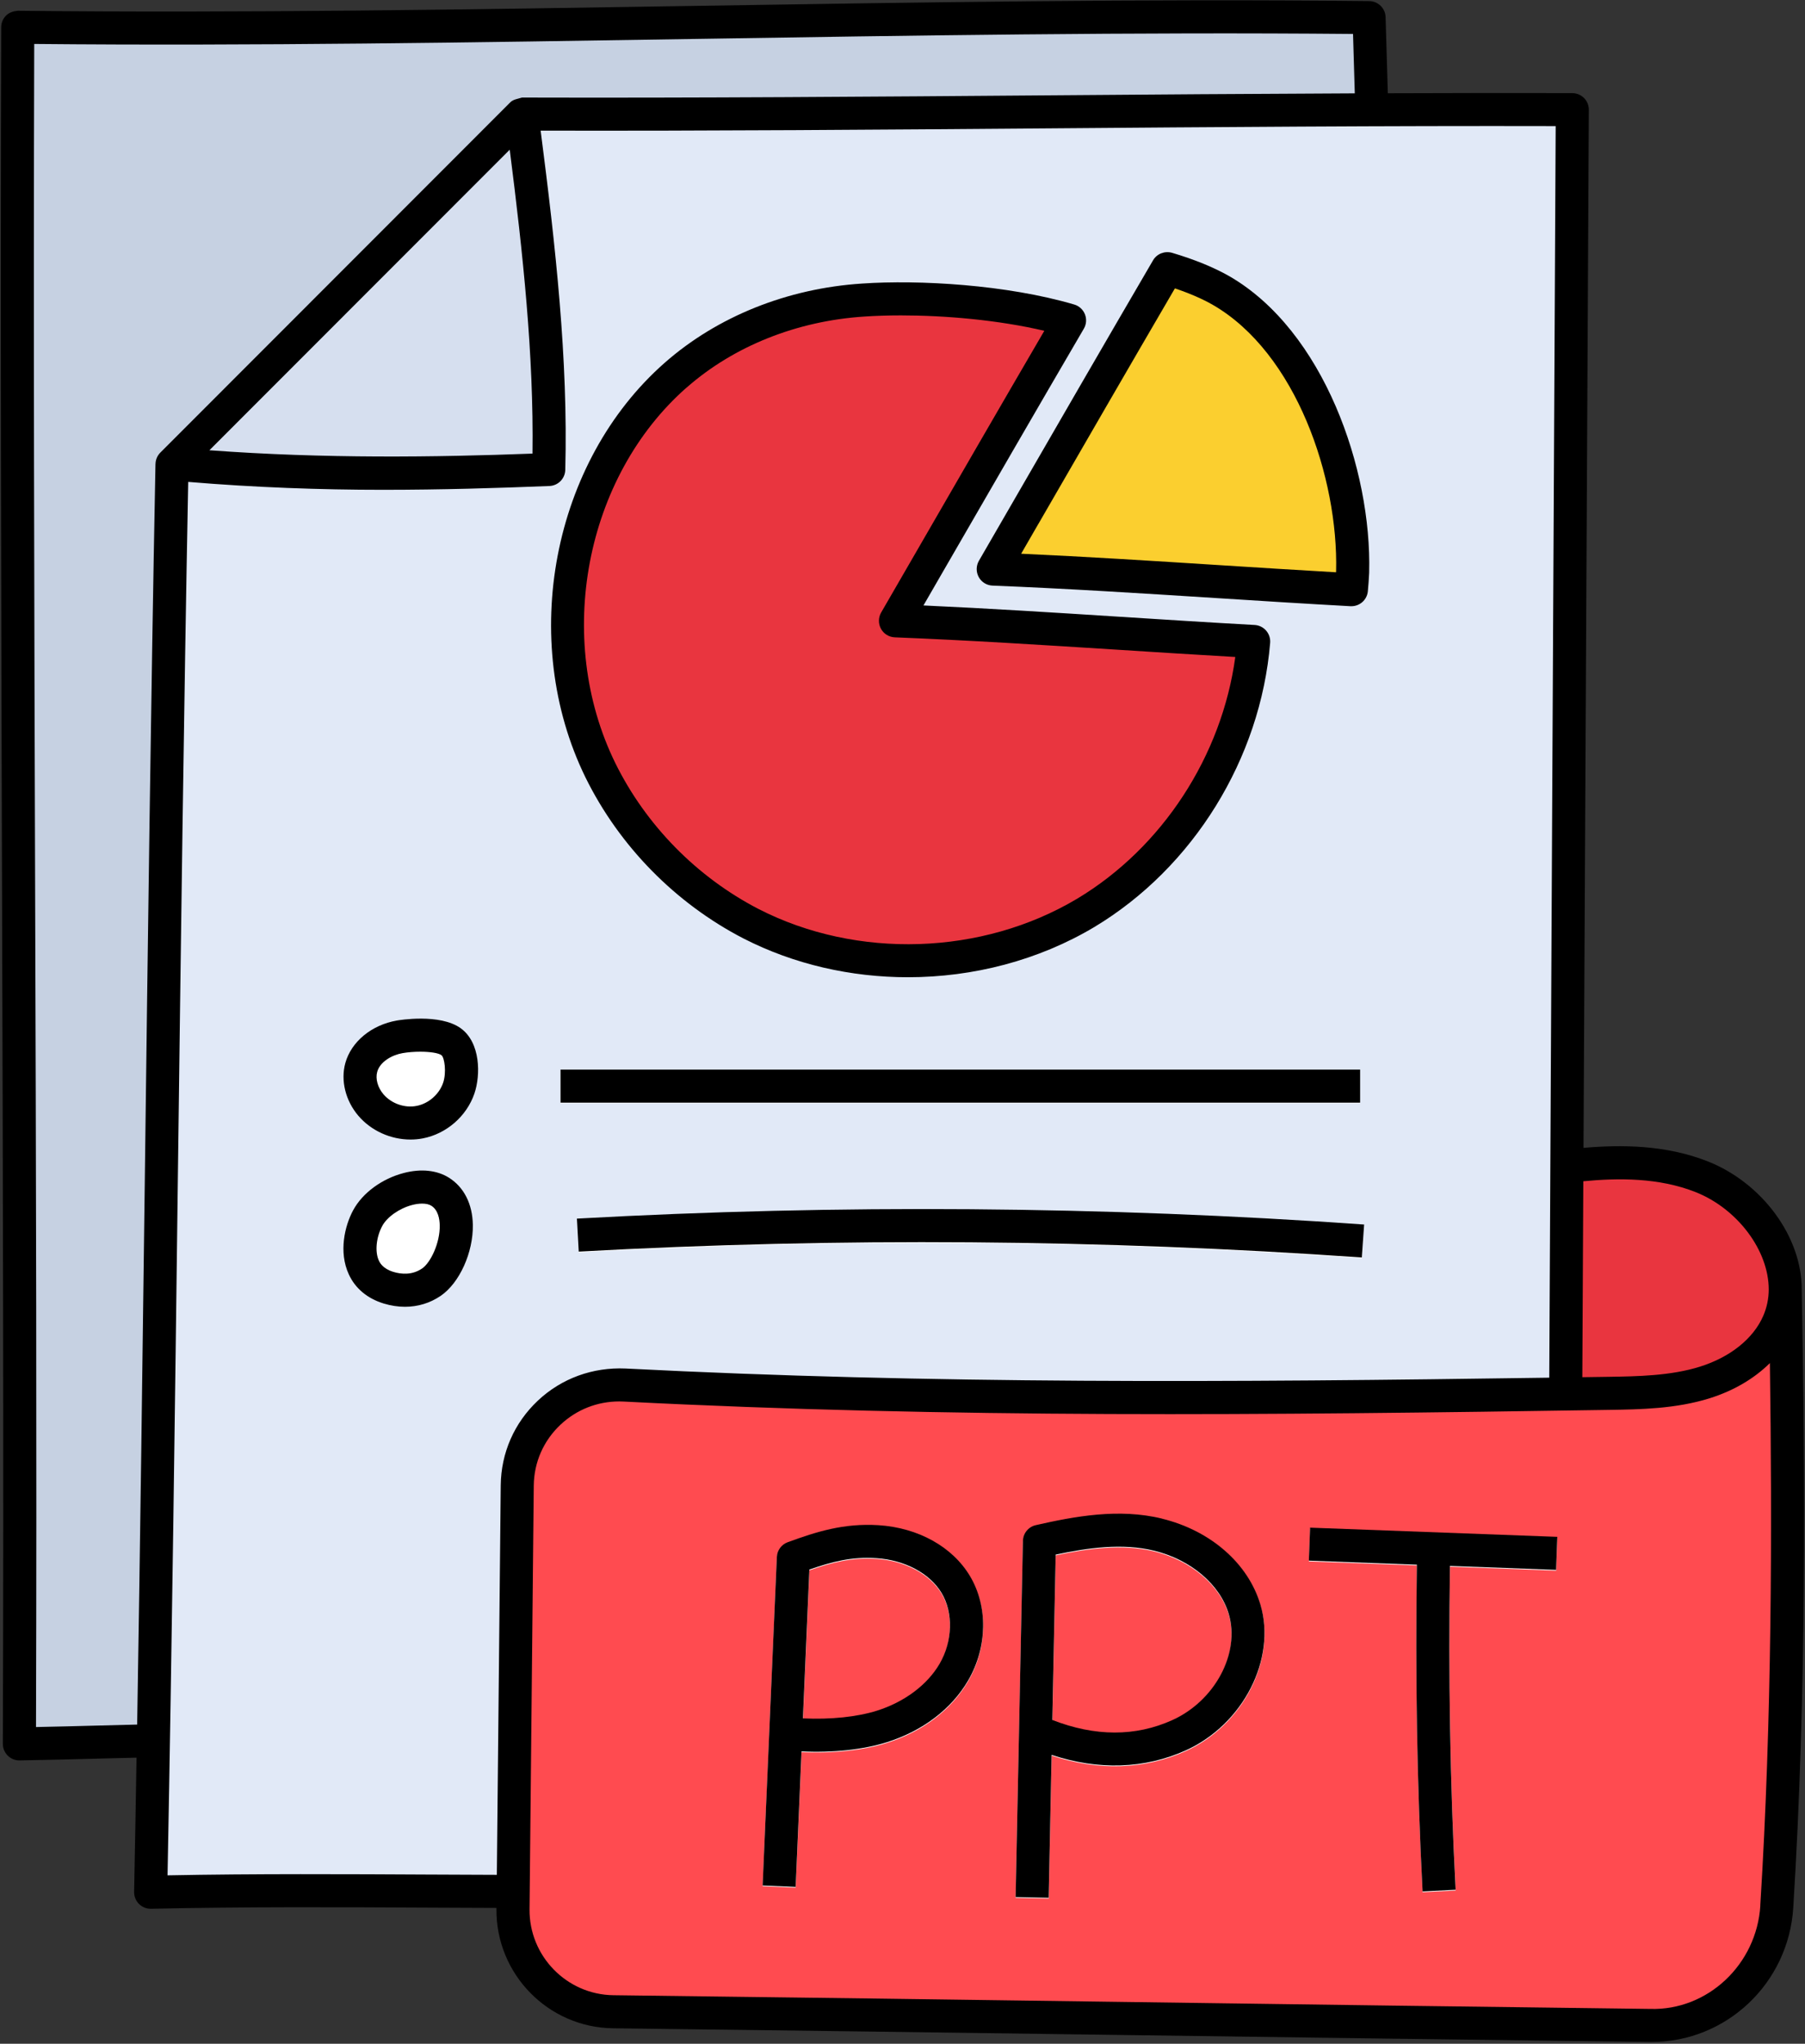 <?xml version="1.0" encoding="UTF-8"?><svg xmlns="http://www.w3.org/2000/svg" xmlns:xlink="http://www.w3.org/1999/xlink" height="61.8" preserveAspectRatio="xMidYMid meet" version="1.0" viewBox="4.7 1.1 54.6 61.8" width="54.6" zoomAndPan="magnify"><rect x="4.7" y="1.1" width="54.6" height="61.8" fill="#333333" stroke="none"/><g><g><g id="change1_1"><path d="M52.1,36.39c1.39-.17,2.8-.19,4.08,.32,1.39,.55,2.53,1.98,2.52,3.4v1.852l-5.213,4.873-5.253-2.913,3.867-7.532Z" fill="#e9353f"/></g><g id="change2_1"><path d="M46.197,4.436l-.083-2.782c-13.511-.144-27.365,.436-40.877,.293-.057,17.142,.108,34.765,.051,51.908,1.359-.022,2.701-.067,4.054-.096L46.197,4.436Z" fill="#c6d1e2"/></g><g id="change3_1"><path d="M52.062,43.275c.066-12.926,.133-25.915,.199-38.838-10.612-.032-21.161,.167-31.773,.135L9.904,15.162c-.279,14.322-.366,28.857-.645,43.179,3.58-.081,7.291-.035,10.965-.024l31.838-15.042Z" fill="#e1e9f7"/></g><g id="change4_1"><path d="M58.45,58.78c-.13,2.03-1.8,3.61-3.84,3.59-10.39-.13-20.97-.29-31.36-.42-1.69-.02-3.05-1.4-3.03-3.1l.13-12.81c.02-1.75,1.5-3.13,3.25-3.04,10,.52,19.64,.41,29.75,.26,.99-.02,1.99-.04,2.92-.34,.94-.29,1.83-.9,2.22-1.8,.15-.33,.21-.67,.21-1.01,.12,6.22,.14,12.46-.25,18.67Z" fill="#ff4b50"/></g><g fill="#fff" id="change5_1"><path d="M31.276,47.241c-1.045-.064-1.865,.194-2.747,.515-.19,.069-.32,.246-.329,.448l-.43,9.933,.999,.043,.177-4.098c.951,.044,1.874-.054,2.587-.28,1.079-.341,1.95-1.003,2.452-1.864,.584-1.002,.606-2.243,.055-3.16-.531-.887-1.565-1.461-2.766-1.537Zm1.847,4.193c-.371,.636-1.06,1.152-1.889,1.414-.607,.192-1.402,.275-2.243,.235l.194-4.5c.672-.234,1.288-.395,2.027-.344,.86,.054,1.615,.458,1.972,1.053,.36,.601,.335,1.461-.062,2.142Z"/><path d="M39.85,47.042c-1.309-.32-2.656-.065-3.817,.198-.224,.051-.385,.248-.39,.478l-.22,10.769,1,.021,.088-4.321c1.419,.47,2.81,.426,4.059-.137,1.73-.78,2.744-2.754,2.26-4.4-.367-1.249-1.509-2.248-2.98-2.606Zm.309,6.095c-1.112,.501-2.331,.499-3.626-.006l.102-5c.955-.202,2.01-.354,2.978-.118,1.109,.27,1.995,1.022,2.258,1.917,.349,1.185-.419,2.624-1.712,3.207Z"/><path d="M51.772,48.593l.037-.999-7.479-.278-.037,.999,3.268,.122c-.05,3.363,.002,6.606,.173,9.881l.999-.052c-.17-3.245-.221-6.46-.172-9.792l3.211,.12Z"/></g><g id="change1_2"><path d="M42.624,20.519c-.274,3.318-2.212,6.485-5.077,8.206-3.025,1.806-6.987,1.938-10.125,.331-1.957-1.012-3.583-2.666-4.557-4.642-1.919-3.914-.993-9.076,2.278-11.95,1.56-1.371,3.602-2.137,5.672-2.269,1.673-.113,4.245,.028,6.24,.615-1.768,3.025-3.517,6.06-5.266,9.085,3.574,.142,7.223,.425,10.834,.624Z" fill="#e9353f"/></g><g id="change6_1"><path d="M45.617,18.416c-.009,.18-.019,.359-.038,.539-3.611-.199-7.261-.482-10.834-.624,1.749-3.025,3.498-6.06,5.266-9.085,.605,.18,1.163,.397,1.626,.662,2.704,1.56,4.056,5.568,3.98,8.509Z" fill="#fbcf2f"/></g><g id="change5_2"><path d="M16.792,32.474c-.515,.09-1.024,.422-1.163,.927-.108,.392,.027,.826,.291,1.135,.355,.415,.939,.621,1.476,.518s1.004-.508,1.181-1.025c.13-.381,.142-1.139-.234-1.408-.349-.25-1.154-.216-1.551-.146Z" fill="#fff"/></g><g id="change5_3"><path d="M21.657 33.466H45.844V34.466H21.657z" fill="#fff"/></g><g id="change5_4"><path d="M15.825,37.955c-.231,.427-.325,1.041-.119,1.491,.159,.346,.458,.526,.75,.615,.432,.131,.9,.102,1.295-.168,.681-.465,1.155-2.169,.267-2.733-.622-.395-1.808,.083-2.193,.795Z" fill="#fff"/></g><g id="change5_5"><path d="M45.895,39.147c-7.855-.553-15.825-.612-23.688-.178l-.056-.998c7.904-.437,15.916-.378,23.813,.179l-.07,.997Z" fill="#fff"/></g><g id="change7_1"><path d="M21.3,15.32c.094-3.571-.349-7.206-.811-10.747L9.904,15.162c3.788,.353,7.594,.31,11.396,.158Z" fill="#d6dfef"/></g></g><g id="change8_1"><path d="M56.368,36.222c-1.272-.506-2.63-.512-3.768-.412l.161-31.392c0-.133-.051-.26-.145-.354s-.221-.147-.354-.148c-1.856-.006-3.719-.003-5.581,.004l-.068-2.302c-.008-.269-.227-.482-.495-.485-6.764-.073-13.722,.039-20.452,.146-6.723,.107-13.675,.22-20.425,.146-.129,.011-.261,.05-.356,.144-.095,.093-.148,.221-.149,.354-.029,8.573,0,17.411,.025,25.957,.026,8.545,.054,17.381,.025,25.951,0,.134,.053,.263,.149,.357,.093,.092,.22,.144,.351,.144h.008c.8-.013,1.594-.034,2.388-.055l1.148-.028c-.023,1.356-.046,2.713-.073,4.059-.002,.136,.05,.268,.147,.364,.094,.094,.221,.146,.353,.146h.011c2.794-.062,5.722-.049,8.55-.034l1.899,.008v.03c-.02,1.967,1.562,3.586,3.526,3.61,5.225,.063,10.5,.136,15.775,.208,5.21,.072,10.421,.143,15.583,.206h.054c2.267,0,4.146-1.773,4.29-4.061,.407-6.518,.358-13.112,.256-18.691,.007-1.586-1.185-3.215-2.834-3.873ZM9.403,15.129c-.14,7.163-.232,14.499-.322,21.593-.069,5.429-.14,11-.232,16.526l-1.192,.03c-.622,.016-1.243,.033-1.868,.045,.026-8.413,0-17.069-.027-25.446-.026-8.378-.053-17.036-.027-25.448,6.605,.063,13.386-.046,19.948-.151,6.564-.105,13.348-.211,19.945-.151l.053,1.796c-3.125,.013-6.24,.036-9.294,.06-5.206,.041-10.591,.082-15.898,.067-.125,.04-.261,.052-.355,.146L9.55,14.786c-.091,.091-.144,.214-.146,.344ZM20.119,5.626c.399,3.135,.729,6.206,.689,9.19-2.929,.111-6.306,.156-9.774-.101L20.119,5.626Zm-2.294,52.158c-2.663-.014-5.408-.028-8.057,.023,.134-6.997,.225-14.15,.312-21.073,.088-6.92,.179-14.069,.313-21.062,2.012,.168,3.999,.239,5.889,.239,1.778,0,3.475-.052,5.037-.115,.263-.01,.473-.223,.48-.486,.088-3.342-.294-6.763-.745-10.26,5.128,.011,10.317-.028,15.341-.068,5.031-.04,10.228-.081,15.363-.069l-.194,37.846c-9.739,.142-18.671,.197-27.94-.277-.989-.044-1.935,.294-2.655,.972-.713,.671-1.112,1.58-1.122,2.559l-.118,11.779-1.904-.008Zm40.124,.939c-.11,1.773-1.59,3.177-3.333,3.123-5.163-.063-10.373-.134-15.583-.206-5.276-.073-10.552-.145-15.777-.208-1.414-.017-2.552-1.184-2.538-2.6l.128-12.809c.007-.705,.294-1.358,.807-1.841,.486-.458,1.114-.705,1.78-.705,.046,0,.092,.001,.139,.004,9.865,.505,19.327,.414,29.788,.252,.955-.015,2.037-.031,3.063-.354,.721-.227,1.344-.595,1.815-1.062,.07,5.058,.062,10.765-.291,16.406Zm.086-17.829c-.3,.686-.997,1.244-1.911,1.531-.887,.279-1.892,.294-2.779,.308-.263,.004-.519,.007-.781,.011l.03-5.925c1.044-.099,2.281-.116,3.404,.331,1.258,.502,2.204,1.759,2.205,2.94,0,.281-.058,.551-.168,.804Z"/><path d="M31.274,47.219c-1.052-.064-1.865,.194-2.746,.515-.19,.069-.32,.246-.329,.448l-.43,9.933,.999,.043,.177-4.098c.953,.045,1.873-.054,2.587-.28,1.08-.341,1.951-1.003,2.453-1.864,.584-1.002,.606-2.243,.055-3.16-.531-.886-1.565-1.46-2.767-1.537Zm1.847,4.193c-.371,.636-1.06,1.152-1.89,1.415-.607,.191-1.403,.273-2.243,.234l.195-4.5c.672-.234,1.282-.395,2.027-.344,.86,.055,1.616,.458,1.973,1.053,.36,.601,.335,1.461-.062,2.142Z"/><path d="M39.849,47.02c-1.311-.32-2.657-.065-3.817,.198-.224,.051-.385,.248-.39,.478l-.22,10.769,1,.021,.088-4.321c1.42,.47,2.812,.425,4.059-.137,1.73-.78,2.744-2.754,2.26-4.4-.368-1.25-1.51-2.248-2.98-2.606Zm.309,6.095c-1.112,.501-2.33,.499-3.626-.006l.102-5c.955-.202,2.011-.355,2.978-.118,1.108,.27,1.995,1.022,2.258,1.917,.348,1.185-.419,2.624-1.712,3.207Z"/><path d="M44.292,48.292l3.268,.122c-.05,3.362,.002,6.604,.172,9.881l.999-.052c-.169-3.247-.22-6.461-.171-9.792l3.211,.12,.037-.999-7.479-.278-.037,.999Z"/><path d="M27.192,29.479c1.529,.783,3.25,1.171,4.973,1.171,1.972,0,3.947-.509,5.638-1.518,2.991-1.796,5.028-5.089,5.318-8.594,.011-.134-.033-.268-.122-.37-.089-.102-.215-.163-.35-.17-1.354-.075-2.715-.161-4.074-.248-1.954-.125-3.966-.252-5.941-.342l.585-1.013c1.417-2.451,2.835-4.907,4.266-7.355,.078-.133,.09-.294,.033-.437-.057-.143-.176-.252-.324-.295-2.042-.601-4.696-.752-6.413-.634-2.259,.145-4.379,.994-5.971,2.393-3.406,2.993-4.437,8.386-2.397,12.546,1.022,2.073,2.718,3.801,4.777,4.865Zm-1.72-16.661c1.426-1.253,3.334-2.015,5.376-2.146,.336-.023,.709-.035,1.106-.035,1.332,0,2.937,.137,4.336,.466-1.32,2.262-2.629,4.528-3.937,6.792l-.999,1.727c-.087,.152-.089,.338-.005,.492s.243,.251,.418,.258c2.226,.088,4.522,.234,6.744,.375,1.186,.076,2.373,.151,3.556,.219-.408,2.996-2.206,5.762-4.779,7.307-2.877,1.718-6.663,1.84-9.64,.315-1.869-.966-3.41-2.535-4.337-4.417-1.847-3.768-.919-8.649,2.16-11.354Z"/><path d="M34.311,18.058c-.087,.152-.089,.338-.005,.492s.243,.251,.418,.258c2.225,.088,4.52,.234,6.74,.375,1.363,.087,2.728,.173,4.087,.248h.028c.254,0,.47-.191,.497-.448,.019-.188,.03-.376,.04-.564v-.013c.081-3.111-1.375-7.307-4.231-8.955-.468-.267-1.051-.505-1.732-.707-.22-.062-.458,.028-.574,.227-1.453,2.486-2.893,4.979-4.331,7.467l-.937,1.62Zm1.802-1.12c1.371-2.372,2.743-4.748,4.127-7.118,.447,.151,.832,.318,1.146,.498,2.519,1.453,3.801,5.233,3.73,8.056l-.002,.031c-1.193-.068-2.391-.144-3.587-.22-1.952-.124-3.963-.252-5.938-.341l.523-.906Z"/><path d="M16.706,31.959c-.768,.134-1.38,.639-1.56,1.286-.146,.528,.005,1.138,.393,1.593,.39,.457,.981,.72,1.578,.72,.125,0,.249-.011,.372-.035,.713-.136,1.326-.668,1.561-1.355,.191-.56,.189-1.543-.416-1.977-.632-.452-1.873-.242-1.928-.232Zm1.397,1.886c-.119,.347-.441,.627-.802,.696-.362,.071-.763-.072-1.002-.352-.173-.203-.247-.468-.189-.677,.086-.313,.458-.514,.768-.567,.168-.029,.356-.043,.533-.043,.289,0,.548,.037,.641,.104,.095,.068,.159,.526,.051,.84Z"/><path d="M21.656 33.443H45.843V34.443H21.656z"/><path d="M18.285,36.715c-.362-.23-.848-.282-1.369-.146-.663,.172-1.25,.604-1.532,1.125-.256,.472-.444,1.262-.134,1.938,.196,.428,.562,.733,1.059,.885,.216,.065,.431,.098,.641,.098,.39,0,.761-.112,1.082-.332,.568-.388,.985-1.311,.971-2.146-.011-.63-.266-1.135-.718-1.422Zm-.817,2.742c-.306,.209-.64,.172-.868,.103-.329-.1-.413-.284-.441-.345-.123-.267-.079-.706,.104-1.044h0c.147-.273,.52-.534,.904-.634,.107-.028,.21-.042,.302-.042,.114,0,.212,.022,.279,.065,.204,.129,.25,.394,.254,.594,.009,.531-.275,1.126-.535,1.304Z"/><path d="M22.151,37.949l.055,.998c7.867-.434,15.836-.374,23.688,.178l.07-.997c-7.894-.557-15.905-.617-23.813-.179Z"/></g></g></svg>